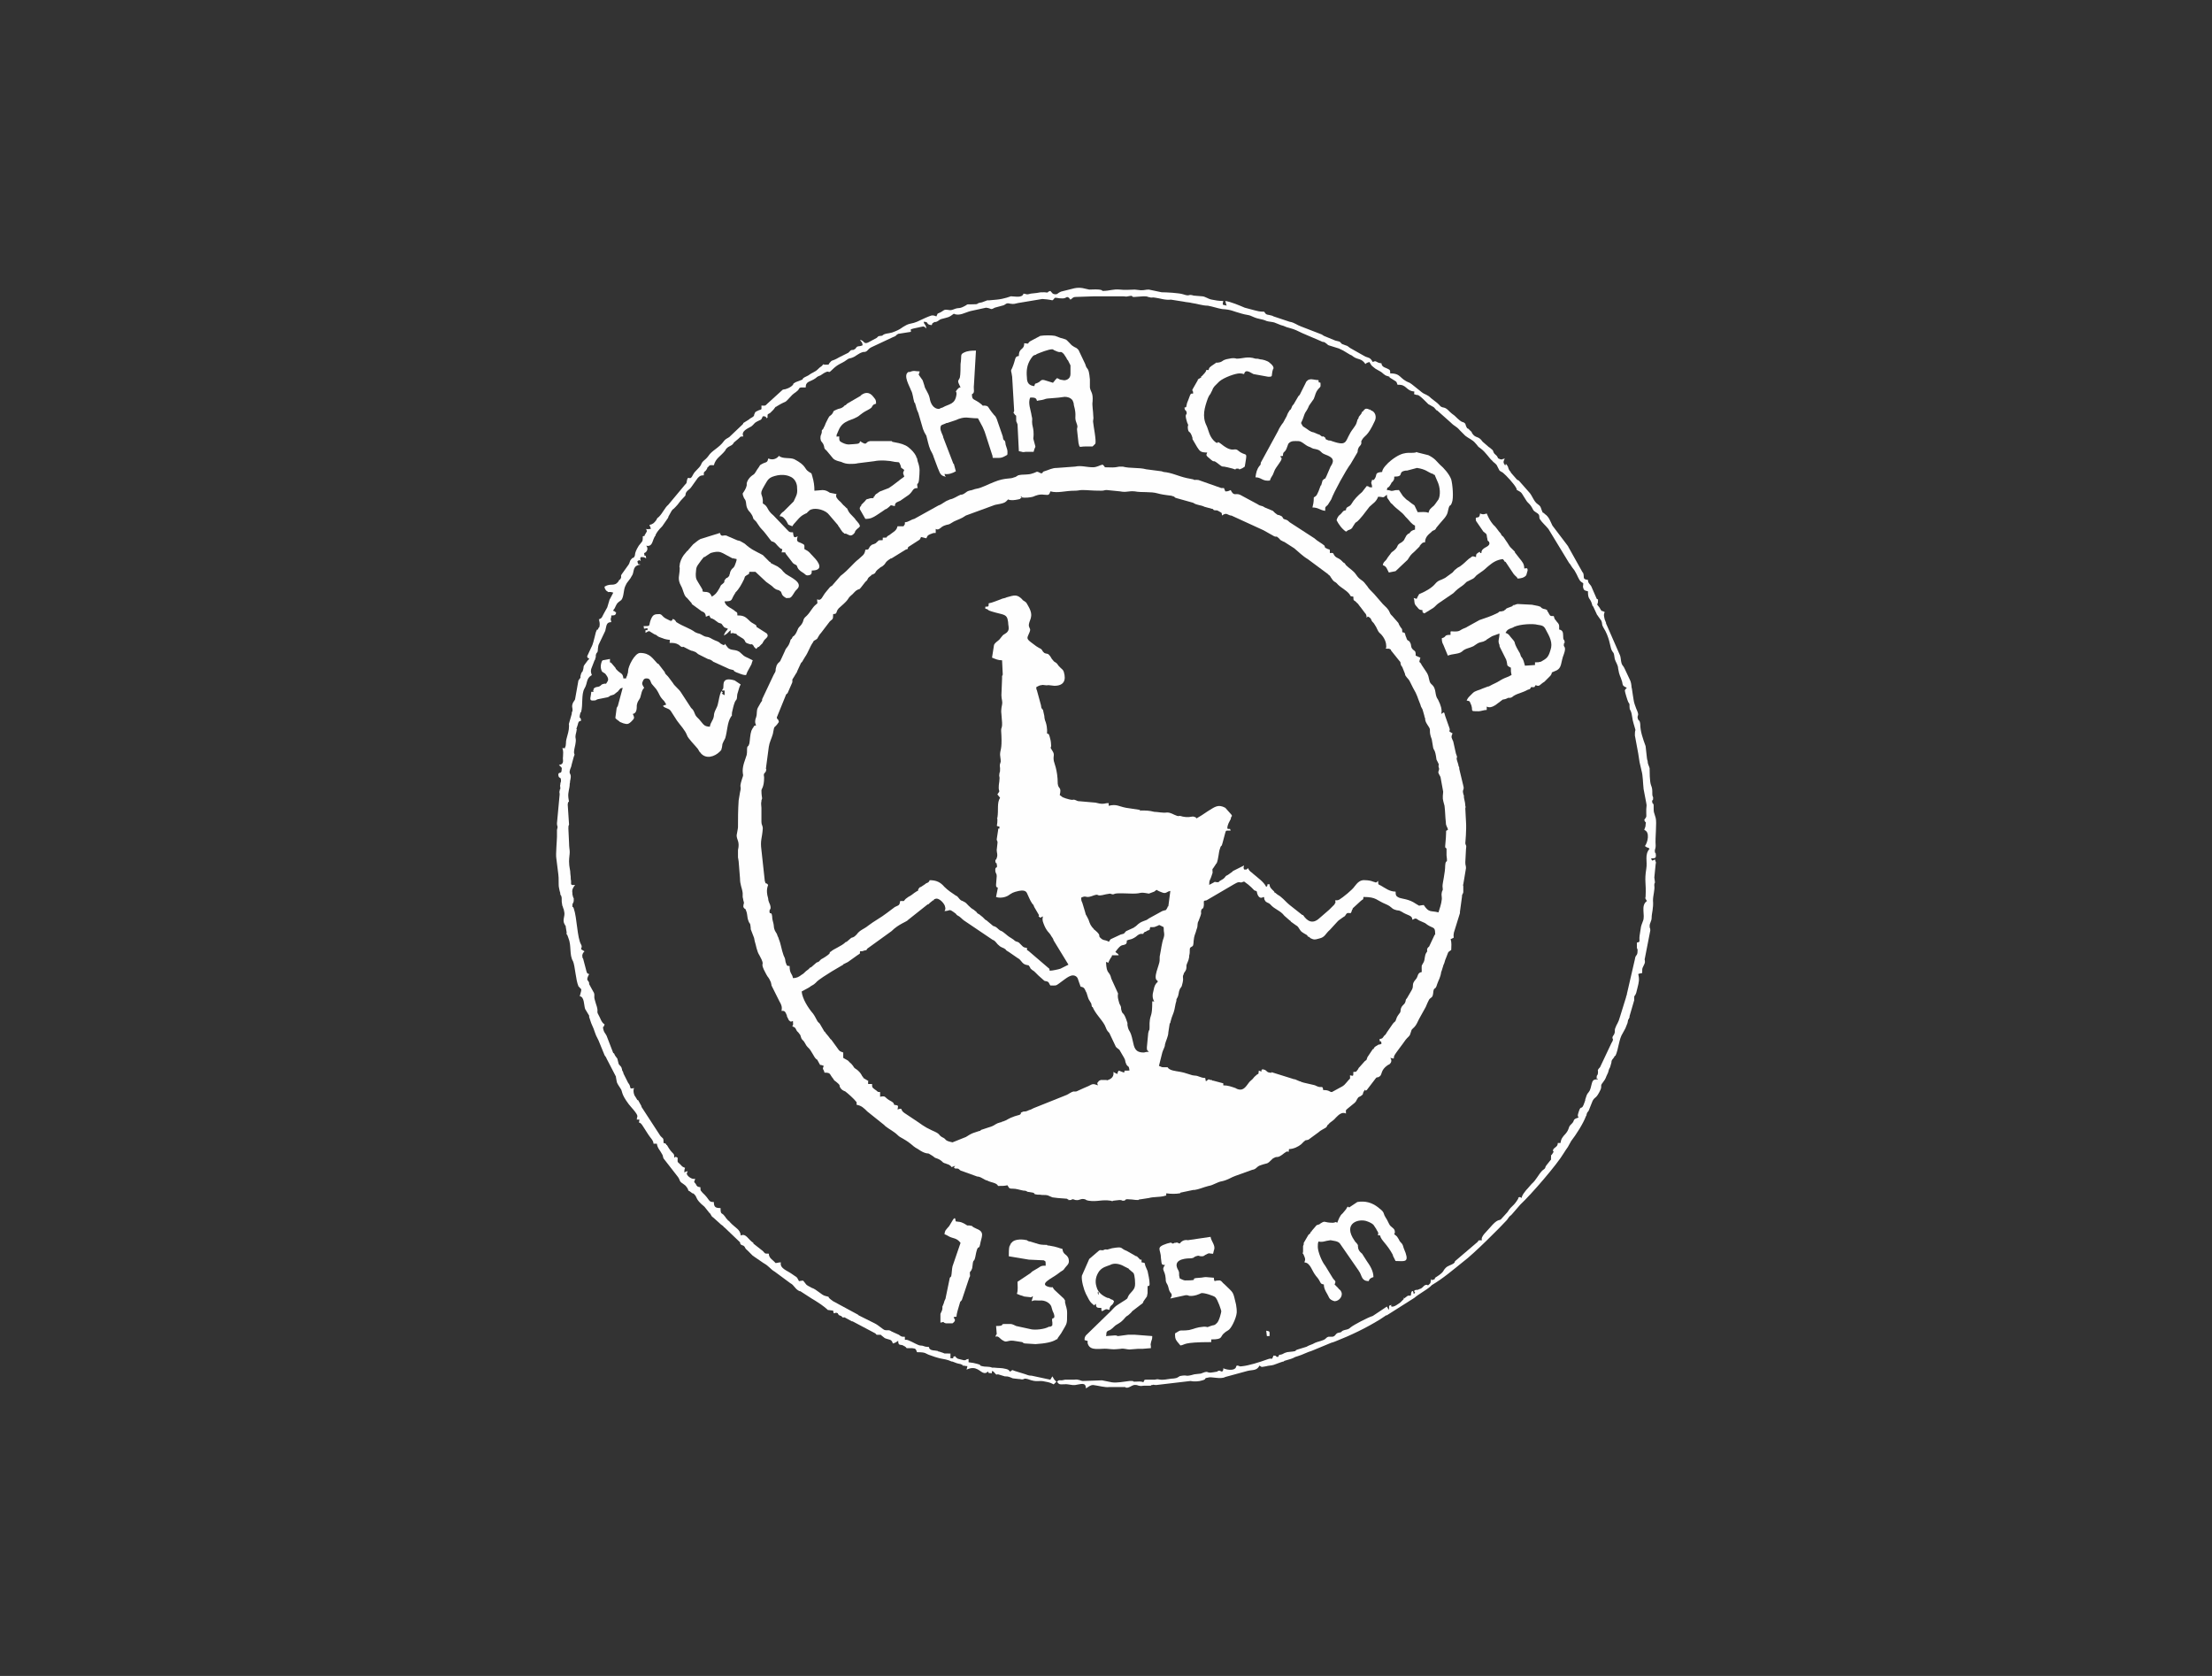<?xml version="1.0" encoding="UTF-8"?>
<!DOCTYPE svg PUBLIC "-//W3C//DTD SVG 1.1//EN" "http://www.w3.org/Graphics/SVG/1.1/DTD/svg11.dtd">
<!-- Creator: CorelDRAW Home & Student X8 -->
<svg xmlns="http://www.w3.org/2000/svg" xml:space="preserve" width="33mm" height="25mm" version="1.1" style="shape-rendering:geometricPrecision; text-rendering:geometricPrecision; image-rendering:optimizeQuality; fill-rule:evenodd; clip-rule:evenodd"
viewBox="0 0 3300 2500"
 xmlns:xlink="http://www.w3.org/1999/xlink">
 <rect x="0" y="0" width="3300" height="2500" fill="#333333" stroke="none"/>
 <defs>
  <style type="text/css">
   <![CDATA[
    .fil0 {fill:#FEFEFE}
   ]]>
  </style>
 </defs>
 <g id="Layer_x0020_1">
  <g id="_832998120">
   <path class="fil0" d="M1878 1597c-1,8 0,3 -4,7 -5,4 -3,4 -8,8 -4,3 -7,11 -13,13 -3,1 -7,0 -10,-2 -6,-2 -11,-4 -18,-4l0 -3 -15 -4c0,0 0,0 0,0 -1,0 -1,0 -1,0 0,0 -1,0 -1,-1 0,0 0,0 -1,0 0,0 -1,0 -1,0l-3 -1c0,0 0,0 0,0l-4 3 -1 -5c-4,0 -6,-1 -9,-2 -5,-2 -4,-1 -10,-2l-13 -4c-7,-2 -16,-2 -21,-5 -5,-3 0,-3 -7,-3 -7,0 -3,0 -9,-2l5 -20c1,-4 4,-8 4,-12 1,-5 5,-12 5,-18l2 -13c2,-3 1,0 1,-2l2 -7c1,-3 2,-5 3,-8 2,-6 2,-11 4,-17 0,-3 0,-2 1,-4 3,-5 2,-9 4,-13 1,-3 1,-1 3,-5 1,-3 2,-8 2,-10 0,-3 -1,-5 1,-8 0,0 0,0 0,-1 2,-3 4,-5 4,-9 0,-1 0,-2 0,-3 1,-4 3,-6 4,-12 0,-6 1,-1 1,-12 0,-4 4,-3 5,-6 1,-3 0,-9 3,-17 1,-2 2,-7 3,-9 1,-4 0,-7 2,-10l3 -8c2,-6 0,-3 1,-8 2,-5 3,0 4,-8 0,-7 -1,-6 4,-7l41 -24c2,-1 5,-3 7,-3 0,0 1,0 1,0 4,1 3,0 7,-1 9,6 14,12 15,13 4,2 2,0 4,2 0,1 2,13 10,8 2,1 0,2 2,5 2,4 5,3 8,6 7,8 15,9 21,17l8 7c2,1 1,1 2,2l7 5c4,2 4,4 7,8 2,3 7,5 10,7 0,1 0,1 1,1 0,0 0,0 0,1l3 1c0,0 0,0 0,1 6,3 7,3 14,1 9,-2 9,-7 16,-13l11 -12c0,0 1,-1 1,-1 0,0 0,0 1,-1l7 -5c5,-2 3,-7 9,-6 3,0 0,1 2,0 2,-2 1,-4 3,-6 0,-1 0,-1 0,-1l12 -11c3,-3 4,-1 4,-6 20,0 19,5 34,11 9,4 7,6 13,8 5,2 5,0 10,3 9,6 16,5 16,12 6,-3 5,-2 10,1l9 4c11,9 15,4 15,15 0,5 1,0 -1,3l-8 17c-1,1 -2,1 -3,4 0,7 1,1 -1,5 -3,4 -2,10 -4,14 -4,8 -3,2 -3,15 -7,1 -5,7 -9,11 -7,8 -2,9 -6,16l-7 12c-3,3 -1,3 -3,7 -1,2 -3,3 -5,6 -2,4 -1,4 -2,8 -2,3 -5,6 -6,10 -2,6 -1,2 -5,7l-9 13c-1,1 0,1 -2,3 -2,3 0,0 -2,2 -3,4 -2,4 -7,5 1,9 2,-2 3,7 -5,2 -2,1 -4,1l-5 3c-3,3 -1,0 -3,4 0,0 0,0 -1,0l-8 12c-2,5 0,3 -4,6l-8 9c0,0 -1,1 -1,1l-1 2c-3,3 -1,4 -7,4 0,7 0,6 -5,5 0,6 1,4 -2,7 -7,8 -6,8 -14,12l-11 6c-4,0 -3,-3 -13,-3 -1,-8 -2,-2 -10,-6 -5,-2 2,0 -6,-2l-13 -3c-3,-1 -4,-1 -5,-2 -1,0 -1,0 -1,0l-7 -3c0,0 0,0 -1,0l-32 -10c-6,-2 2,1 -5,0 -6,-1 -3,-4 -11,-5 0,1 -1,1 -1,1 0,4 0,2 -4,1zm-284 -158l-12 6c-3,1 -12,3 -16,3 -1,-5 0,-2 -3,-5l-28 -24c-5,-4 -2,1 -3,-5 -4,-1 -3,0 -6,-2l-6 -6c-2,-1 0,0 -2,-1 -5,-1 -3,-2 -10,-6 -7,-4 -10,-9 -16,-11 -3,-2 -5,-5 -8,-6 -5,-2 0,1 -5,-3l-6 -5c-1,-1 -1,-1 -3,-2 -2,-2 -2,-2 -4,-4l-5 -4c-1,-1 0,0 -2,-1l-2 -2c0,-1 -2,-2 -2,-2 -4,-4 -3,-1 -10,-8 -4,-4 -3,-4 -9,-7 -4,-1 -5,-4 -8,-7l-2 -1c-6,-4 -12,-8 -17,-13 -6,-7 -12,-10 -22,-10 -2,5 -4,3 -7,6l-6 4c-3,1 -1,0 -3,2 -4,5 3,1 -4,5 -5,3 -6,5 -12,8l-4 3c-4,4 0,3 -8,3 -1,7 -2,6 -8,9l-12 9c-9,7 -19,12 -28,19 -6,5 -12,6 -17,13 0,0 0,0 0,0 -3,3 -4,4 -8,5l-7 6c0,0 -1,0 -1,0 -7,7 -18,10 -23,15 0,0 -1,0 -1,0 0,1 0,1 0,1 0,1 -1,2 -1,2 -2,2 -8,6 -12,8 -1,1 -3,3 -4,4 -5,3 5,-3 -3,1l-8 7c0,0 0,0 -1,0l-3 3c-6,4 -6,6 -10,8 -4,3 -7,5 -13,5 -1,-7 -5,-6 -5,-18 -5,0 -4,-1 -6,-6 -1,-7 -1,-5 -3,-10 -3,-8 -4,-17 -7,-24 -1,-3 0,-1 -2,-5 -1,-4 -2,-4 -4,-8 -2,-5 -1,-5 -2,-10 -1,-4 -2,-7 -2,-11 -1,-9 -4,-1 -4,-8 0,-3 3,-2 1,-9 -1,-3 -3,-6 -3,-10 -4,-13 0,-19 0,-20 -4,-5 -3,1 -5,-6l-5 -46c-2,-15 1,-17 2,-32 0,-5 -2,-5 -2,-10l0 -21c0,-3 -1,-6 0,-10 0,-1 0,-1 0,-1l1 -3c0,-2 -1,-4 -1,-12 0,-2 4,-5 4,-19 0,-3 -1,-3 0,-6 1,-1 3,-3 3,-5 1,-4 -1,1 0,-5l4 -30c1,-7 4,-12 6,-19 3,-16 1,-6 9,-18 -1,-6 -3,-3 -3,-7l13 -32c1,-3 1,-2 3,-4l7 -16c1,-6 -2,-1 3,-9 2,-3 1,-2 3,-5 1,-1 1,-1 1,-2l6 -13c2,-2 2,-2 3,-4l3 -5c5,-7 7,-15 12,-22 1,-3 2,-2 6,-5 2,-3 3,-6 6,-9l13 -17c4,-4 5,-2 5,-11 8,0 2,-4 11,-11 15,-13 9,-11 16,-17 3,-2 5,-6 9,-8 5,-3 0,2 5,-3l7 -9c6,-5 1,-4 8,-9 0,0 2,-2 2,-2 0,0 1,0 1,0 6,-3 2,-2 7,-7l5 -4c0,0 0,0 0,0l2 -1c8,-6 2,-5 13,-12 0,0 0,0 1,0l21 -13c6,-2 2,-1 4,-4l17 -11c0,0 2,-3 2,-4l8 2c2,-5 3,-5 8,-7 3,-1 2,-1 6,-1l0 -6c5,3 7,-3 13,-5 5,-2 6,-1 9,-3l5 -3c6,-3 11,-4 18,-9l41 -15c4,-2 15,-2 19,-6l3 -3c4,2 10,1 15,0 5,-1 2,-1 4,-2 6,-3 -4,-2 1,-1 5,1 14,0 17,-1 5,-2 9,-4 17,-3 5,0 7,2 9,-5 12,3 21,-1 37,-1 5,0 6,-1 11,-1 8,0 13,1 28,1 5,0 4,-1 8,-1l20 2c10,2 12,-1 22,0 10,2 24,0 34,3 11,3 21,3 22,4 5,1 2,2 6,3l25 7c6,4 11,3 17,6l11 3c0,0 0,0 1,0l2 2c5,1 3,-1 8,2 3,2 4,1 4,6 7,-5 8,-1 13,0 0,0 1,0 1,0l48 22c0,0 0,0 0,0l16 9c6,2 1,-2 7,3 3,3 1,2 5,4 3,2 1,0 4,2l14 9c6,5 13,12 20,16l31 23c0,1 0,1 1,1l1 1c1,1 1,2 2,3 5,8 5,4 10,10 5,5 12,8 17,14 3,4 0,3 6,4 0,8 1,4 5,9 2,1 4,5 6,7l6 8c3,3 2,4 3,6 5,3 -6,-1 2,0 3,1 -3,-2 2,1 0,0 0,0 0,0 3,2 2,3 4,6 2,2 3,3 4,5 3,4 4,9 7,12 5,4 10,12 10,19 0,5 1,1 -1,4 5,2 3,-1 8,2 0,0 0,1 0,1l12 15c4,5 1,0 3,7 1,2 0,0 2,3l4 10c0,4 5,7 7,11 0,0 0,0 0,0l5 10c0,0 0,0 0,0 7,12 6,13 11,25 1,5 3,5 4,10l2 7c0,0 0,2 1,3 0,6 3,9 6,14 3,5 -1,5 4,18l2 12c1,5 3,2 5,18l3 6c1,3 0,2 0,4l1 4c-1,6 -3,3 2,12l4 22c-1,11 -1,10 2,21 1,8 1,16 2,25 0,6 3,7 3,11 -4,2 -2,-1 -3,12l-1 12c0,4 0,1 2,4l0 10c2,16 -1,3 -2,15 0,11 -4,26 -4,31 1,9 0,4 -1,9 -1,4 0,5 0,10 -1,9 -3,13 -5,20 -12,-3 -14,1 -22,-11 -1,0 -7,1 -7,1l-5 -3c-10,-7 -20,-7 -25,-9 -4,-2 -5,-3 -5,-9 -9,0 -15,-5 -22,-9 -4,-2 -4,-1 -4,-7 -4,4 -3,2 -8,1 -2,-1 -7,-2 -11,-2 -8,-1 -12,4 -16,9 -3,5 -18,17 -23,20 -3,1 -1,1 -6,1 0,4 1,2 0,4 -2,3 0,-1 -1,2l-4 4c0,0 0,0 0,0 -2,2 -2,2 -4,4l-15 13c-10,9 -18,4 -24,-5 -1,0 -1,0 -1,0l-19 -15c-5,-4 -8,-8 -13,-12 -2,-2 -5,-3 -7,-5 -1,-1 -1,-1 -3,-2 0,-1 0,-1 0,-1 -4,-4 -7,-6 -7,-11l-3 0c-1,4 1,1 -2,4 -3,-7 -13,-14 -20,-20l-1 -1c-3,-2 -5,-4 -6,-7 -4,3 -1,2 -6,2 -1,-3 -1,-2 0,-6l-16 8c-1,0 -1,1 -1,1l-7 5c-5,2 -3,3 -7,6l-5 3c-1,0 -1,2 -3,2 -9,0 1,-3 -13,4 0,-8 1,-6 3,-12l2 -6c0,-1 0,-1 0,-1 0,-4 -1,-4 1,-6l4 -6c0,0 0,-1 1,-1 0,0 0,0 0,0 3,-7 3,-17 5,-22l1 -3c2,-3 1,1 3,-6l4 -15c1,-3 1,-3 3,-3 1,0 4,0 5,0 -2,-5 0,-1 -5,-3 0,-6 3,-10 5,-14 1,-4 0,-2 2,-5 -1,-2 -1,-2 -2,-3l-8 -9c-11,-6 -16,-1 -26,5l-9 6c-14,8 -3,4 -13,2 -4,0 -6,2 -16,0 -3,-1 0,0 -4,-1 -3,0 1,1 -4,0 -6,-2 -9,-5 -15,-5 -6,1 -14,-1 -19,-1 -8,-2 -12,-2 -21,-2 -3,1 2,1 -1,-1l-20 -3c-11,-2 -14,-6 -26,-3l0 -4c-6,0 -4,1 -10,1 -5,0 -8,-2 -13,-2l-23 -2c-11,-5 -2,1 -18,-4 -8,-3 -3,-1 -9,-5 3,-13 -2,-8 -3,-17 0,-21 -6,-32 -6,-35 -1,-7 2,-8 -2,-14 -5,-8 -1,-2 -2,-10 0,-3 -1,-8 -2,-11 -2,-5 0,-3 -4,-5 0,0 0,-1 0,-1 0,1 1,-7 -2,-16 -1,-2 -2,-6 -2,-9l-2 -9c-3,-4 -2,-1 -3,-7l-6 -22c-1,-3 -1,-1 -1,-5 2,-1 5,-3 8,-3 2,-1 6,1 10,0l9 1c14,0 18,-8 14,-21 -1,-3 -3,-4 -5,-6 -3,-3 -3,-3 -5,-6 -3,-3 -4,-2 -6,-5 -3,-3 -3,-5 -5,-7 -3,-4 -4,-2 -8,-4l-2 -2c-3,-4 1,0 -3,-4 -2,-1 -4,-2 -7,-4l-8 -6c-8,-6 -5,-7 -2,-15 2,-5 0,-5 -1,-9 -1,-9 9,-13 -1,-30 -3,-5 -2,-5 -7,-8 -1,-1 -1,0 -2,-2 -8,-8 -12,-6 -23,-3 -4,2 -5,1 -9,3 -6,2 -12,5 -18,6 0,5 0,5 -5,5l0 3c9,2 -5,1 24,8 8,2 9,5 10,12 0,5 2,9 0,13 -3,5 -6,4 -9,8l-4 5c-3,3 -6,4 -8,8l-3 19c5,2 9,4 15,4l1 21c-1,4 0,1 -1,2 0,2 0,-1 0,4l-1 25c0,6 2,9 1,14 0,1 -2,7 -1,14l1 13c0,1 0,1 0,4 -1,8 -2,1 -1,15 1,22 -2,21 -2,29 0,2 1,6 1,10 -1,5 -2,3 -1,10 0,9 0,2 -1,8 -1,6 1,3 0,10 0,3 -1,5 -1,11 0,7 3,3 -2,10l4 5c-5,8 -2,18 -4,30 -1,2 -1,-2 0,2 0,0 0,2 0,2 0,9 -3,8 3,9l0 3c-4,1 -1,-3 -2,3l-2 13c0,0 0,0 0,0 0,3 2,2 1,7 0,2 -1,7 -1,9 0,5 2,6 0,12 -2,6 -2,-1 -2,5 1,6 1,-1 2,4 2,9 -3,1 -2,11 1,4 2,3 2,7l-1 13c0,7 4,0 2,8l-2 10c5,2 13,1 18,-2 6,-4 7,-5 16,-7 5,-1 10,-1 12,3 3,6 4,10 8,16 2,2 2,2 3,5l7 12c0,3 -2,1 1,3 1,2 2,0 5,-1 -1,4 -1,6 1,11 4,11 9,14 10,16 2,4 4,5 5,9l22 36zm122 -56c9,0 5,0 11,-2 3,-1 1,-2 5,0l4 2c0,10 2,9 0,16 -3,8 -4,19 -5,23 -1,5 -1,4 -1,11 0,6 -11,27 -3,30l0 2c-3,2 -5,6 -6,12 -2,7 -2,12 1,17 -5,-1 -2,0 -3,0 0,25 -3,17 -4,32 0,16 0,6 -2,15l-2 21c0,5 0,4 3,7 -6,0 -5,1 -8,1 -13,0 -14,-8 -16,-17 -4,-19 -6,-12 -8,-24l0 -3c-6,-19 -7,-11 -9,-19 -1,-3 0,-3 -1,-6l-2 -4c-2,-7 -3,-10 -2,-15l-10 -22c-3,-13 -7,-5 -8,-25 6,1 1,4 7,-6 2,-3 1,0 2,-4l10 0c-1,-3 -2,-2 -5,-5 10,-14 10,-8 16,-12 1,-2 1,-2 1,-3 0,0 0,0 0,-1 0,0 0,0 0,0 0,0 0,0 0,-1 4,-2 6,-1 11,-4 4,-2 5,-5 10,-6 7,0 1,1 6,-3 0,0 0,0 1,0 4,-3 5,-2 6,-3 0,0 1,-4 1,-4zm-62 55l1 -1c0,0 -1,0 -1,1zm-245 -79c10,0 5,-5 17,4 1,2 3,3 5,4 4,3 5,5 10,8l40 27c4,1 6,6 9,8 4,4 6,3 10,6 1,1 1,2 2,2 2,2 2,1 3,2l13 9c6,3 6,8 12,10 6,2 3,-1 6,3 2,2 -1,1 4,5 3,2 2,1 5,4 2,2 2,2 4,4l9 8c2,1 3,0 6,2 1,1 2,4 3,5 7,0 8,1 13,-3l4 -3c6,-4 15,-13 22,-7 2,2 2,3 3,6 5,13 1,7 7,10 3,2 3,5 5,8 4,13 2,7 7,16l1 5c1,0 1,0 1,0 4,10 13,18 18,27 3,6 2,7 7,12l9 19c1,3 4,4 6,6l7 12c2,4 1,2 2,6 0,1 1,2 1,3 3,6 4,1 5,10 -1,0 -1,-1 -1,0l-4 0c-4,1 -1,-3 -3,3l-8 -3c-2,3 -1,1 -2,5 -3,-1 -4,-2 -6,-3 1,6 -2,10 -8,12 -2,1 -1,0 -3,0l-8 0c-1,1 -3,1 -3,2 -3,3 -2,3 -1,6 -8,-3 -8,-2 -14,1l-7 3c0,0 0,0 0,0l-11 5c-5,1 -2,-1 -7,1 -6,3 -4,3 -12,6l-45 18c-2,1 -2,1 -4,2l-3 1c-4,2 -5,2 -8,2 -8,3 -1,2 -6,5 -3,1 -10,2 -20,8l-5 2c0,0 -1,0 -1,0l-1 1c-1,0 -1,0 -1,0 -8,2 -8,4 -13,6l-15 5c-1,0 -2,1 -3,2 -1,0 -1,0 -1,0l-9 3c-3,1 -8,4 -11,6l-20 8c-14,-3 -7,-4 -16,-8 -6,-4 -1,-4 -15,-10 -13,-6 -15,-9 -26,-16l-15 -10c-7,-5 -1,-8 -10,-5 1,-6 2,-6 -5,-7 -1,-3 -1,-3 -4,-5 -12,-6 -7,-9 -17,-7l0 -7c-5,0 -3,-1 -8,-4 -4,-3 -4,-3 -4,-8 -9,0 -5,0 -6,-3 0,-1 2,-1 -2,-3l-5 -3c0,0 0,-1 -1,-2l-1 -1c0,0 0,-1 -1,-2 -2,-4 -7,-8 -9,-9 -3,-2 -2,-3 -5,-6 -2,-3 -3,-2 -3,-3l-1 -1c-2,-2 -1,-1 -2,-2l-7 -4 0 -8c-5,-2 -5,-1 -9,-7l-8 -11c-2,-3 0,0 -2,-2l-3 -4c0,0 0,0 0,0l-5 -6c0,0 0,-1 0,-1 0,0 -1,0 -1,0l-7 -12c-1,-1 -2,-2 -3,-3 -2,-3 -4,-8 -7,-12 -7,-8 -16,-22 -17,-33l11 -6c0,0 0,0 0,0 5,-4 6,-3 10,-7 4,-5 18,-13 24,-17l17 -10c0,0 0,-1 1,-1l2 -1c2,-1 0,0 2,-1 2,-1 0,0 2,-1l14 -10c4,-3 4,-1 4,-6 3,0 4,0 6,-1 6,-1 3,-1 5,-3l36 -26c11,-11 23,-14 25,-17l29 -23c1,0 1,0 1,0 1,-1 1,-1 2,-2l5 -4c0,0 0,0 1,0 2,-3 -2,-1 2,-2 6,-3 15,8 15,12 1,2 0,5 -1,6zm245 46c0,0 -1,-1 -1,-1l-3 -1c-3,-1 -2,0 -6,-2 -9,-7 2,-3 -11,-14 0,0 -1,0 -1,-1 0,0 0,0 0,0 -5,-5 -6,-8 -8,-14l-2 -4c-4,-8 -1,0 -3,-7l-3 -10c-2,-8 -3,-5 -3,-12 8,-4 6,1 15,-2 16,-6 3,2 22,-3l6 -1c6,2 4,1 8,0 5,-1 20,0 26,0 15,0 8,-3 24,0l8 -3c6,-4 0,-3 11,1 7,3 7,-1 13,-2l-3 23c-1,0 -1,0 -1,1l-1 2c-2,4 -2,2 -7,4 0,0 0,0 0,0l-20 11c-4,3 -3,2 -8,4 -8,3 -9,6 -12,8 -2,1 -1,1 -3,2l-11 5c-5,5 -1,3 -8,5l-15 7c-2,2 -1,2 -3,4zm-24 -708c-9,0 -17,-3 -26,-1l-27 2c-8,0 -12,3 -19,5 -4,1 -1,3 -5,3 -8,-4 -5,-2 -12,0 -8,3 -14,1 -22,3 -2,1 -4,3 -6,3 -6,3 -13,0 -30,7 -8,3 -19,9 -26,10 -5,1 -3,1 -7,2 -2,1 -2,0 -4,1 -5,1 -6,5 -12,6 0,0 0,0 -1,0 -5,2 -10,6 -16,7 0,0 0,0 -2,1 -6,2 -9,6 -15,8l-36 20c-5,1 -9,5 -14,5 0,5 0,2 -2,6l-9 0c-1,3 -1,4 -4,7l-8 6c-8,4 0,4 -10,4 0,6 0,3 -5,4 0,0 -1,0 -1,0l-2 2c-2,1 -1,2 -4,3 -4,2 -3,0 -7,4 -3,4 -1,5 -7,5 -1,8 -5,9 -10,14 -8,6 -15,16 -27,25l-13 15c-1,0 -3,2 -3,2l-5 6c-7,8 -7,15 -14,12 0,6 2,5 -2,8 -5,4 -8,11 -13,16 0,0 0,0 -1,1 -6,5 -3,6 -7,12 -2,3 -2,2 -5,6 -2,4 -3,8 -6,11 -3,3 -1,-1 -4,5 -1,0 -2,2 -2,3 -3,10 -6,9 -8,15l-6 13c-1,1 0,1 -1,2 -3,4 0,0 -3,3 -2,3 -2,2 -3,6 -2,6 1,4 -4,12l-17 36c0,3 0,2 -2,5l-4 7c-3,5 -1,9 -3,15 -1,4 0,-1 -1,3 -1,5 0,6 1,9 -3,1 -3,0 -4,3 -1,1 -1,1 -2,3l-1 2c-2,6 -2,13 -3,19 -2,6 -2,3 -3,5 -1,3 0,7 -1,12 -2,7 -6,15 -6,24 0,7 2,4 -1,12 -5,16 0,8 -3,20l-2 12c-1,15 -1,27 -1,40 0,2 -2,11 -2,12 0,7 5,9 2,22 0,1 0,3 0,3l0 8c0,0 1,5 1,6l2 25c0,10 3,14 4,22 0,2 0,4 0,6 1,5 0,-1 1,5 2,6 0,3 0,10 4,6 2,-1 5,8 1,4 1,8 2,11 3,9 3,2 4,12 0,2 0,1 0,2l5 13c0,1 1,4 1,5 2,6 3,15 7,21 11,20 -2,6 10,28 3,6 3,3 7,12 0,1 1,3 1,5l12 24c3,5 4,8 3,14 5,-1 6,2 8,7 0,0 0,1 0,1l3 6c4,3 2,2 6,1 0,6 1,4 -1,8 7,2 4,5 9,9l3 4c2,6 1,5 5,9 3,4 3,6 6,9 6,5 9,15 13,18 2,2 0,-2 3,4 5,8 -1,2 8,6 -3,6 0,4 1,10 10,0 7,2 13,9 2,4 3,3 6,6 6,5 2,4 5,8 1,2 4,4 7,5 4,3 13,11 16,15 1,2 1,-2 1,5 7,1 11,5 16,10l25 20c1,1 1,1 2,2 5,4 13,8 18,13 3,3 4,3 9,6 12,7 13,10 18,13 4,2 6,4 10,6 2,1 2,1 5,2 4,1 3,0 5,1l5 3c3,2 1,1 4,3 6,2 8,3 12,7 2,1 0,0 2,1 1,0 5,2 6,2 9,5 0,5 10,2 -3,4 -2,2 0,4 6,0 4,0 8,3l25 9c1,0 1,0 1,0 6,1 9,5 14,6 5,3 14,3 16,8 7,0 9,0 14,-1 2,3 2,5 6,5 0,0 1,0 1,0 7,0 11,2 17,3 6,0 4,2 8,2l6 1c5,2 -1,2 7,3l3 0c5,1 8,0 12,1l7 3c2,0 6,1 8,1l13 1c2,0 0,0 2,1 4,1 -3,1 3,1 7,0 -1,-2 5,-1 3,0 1,1 4,1 6,1 7,-3 14,-1 3,2 2,1 5,2 13,2 19,-2 33,0 4,1 1,1 4,0l9 -1c7,0 0,1 6,1 5,0 0,-3 9,-2 5,0 7,1 13,1l2 -1c0,0 1,0 1,0l13 -2c7,-2 15,-1 23,-3 5,-2 2,2 3,-4 7,1 14,1 20,0 1,0 1,-1 1,-1l19 -4c2,0 2,0 2,0 7,-1 13,-4 21,-6 7,-1 13,-6 20,-7 9,-2 14,-6 20,-8l25 -9c7,-1 6,-5 13,-7 11,-4 8,0 18,-10l2 -1c5,-3 4,2 15,-7l3 -2c4,-2 3,4 4,-4 6,0 13,-3 18,-7l4 -4c5,-4 1,-1 7,-3l15 -11c3,-3 8,-5 11,-7 4,-4 0,-2 4,-5 3,-4 6,-4 11,-10 4,-4 9,-9 15,-6 0,-6 -1,-4 2,-7l11 -9c3,-3 2,-3 4,-6 2,-3 1,-2 5,-4 5,-4 2,-1 4,-6 5,-8 0,0 5,-3l13 -17c3,-4 2,0 7,-4 3,-3 1,-9 11,-16 3,-2 2,0 5,-4 1,-2 1,-5 -1,-7l5 1c1,-1 0,-2 1,-4 1,-3 13,-18 17,-24 3,-4 6,-5 7,-9 3,-8 0,-4 6,-10 3,-3 5,-8 7,-12l10 -18c1,-3 4,-9 5,-11 3,-4 5,-2 6,-9 1,-12 3,-3 6,-14 2,-6 5,-10 6,-18 1,-3 1,-2 2,-6 0,0 1,-3 1,-3 0,-2 1,-1 3,-9l2 -5c3,-7 1,-6 7,-10 0,-5 1,-11 -1,-16 8,-4 3,0 5,-10l9 -29c0,-1 0,-1 0,-2l3 -22c0,-5 1,-3 2,-7 0,-1 0,-3 0,-4 0,-2 0,-4 0,-5 0,-2 -1,-1 0,-3l4 -24c0,-5 -1,-3 -1,-9l1 -19c1,-8 0,-4 -1,-9 0,-1 2,-20 1,-33l-1 -19c0,-2 1,-1 0,-4 0,-3 -1,-8 -2,-12 0,-7 -1,-3 -1,-6 -2,-7 2,-5 0,-12l-6 -25c0,-2 0,-3 -1,-4 0,-3 -3,-9 -3,-12 0,-1 2,0 -1,-7l-4 -18c-2,-5 -4,-6 -1,-12 -9,-5 -2,-2 -5,-9l-6 -17c-2,-7 -1,-6 -6,-3 2,-6 -1,-14 -4,-20l-1 -2c-3,-4 -3,-8 -4,-13 -2,-9 -6,-8 -8,-13 -2,-6 -1,-9 -6,-16l-6 -9c-3,-7 -5,-1 -2,-11 -3,-1 -4,-2 -7,-3 0,-6 0,-6 -4,-9 -4,-4 -2,-6 -4,-10 -3,-6 -4,-1 -6,-8 -3,-6 0,-7 -6,-8 0,-7 -1,-4 -4,-10 0,0 -1,-1 -1,-2 -1,-1 0,-1 -1,-2l-7 -8c-3,-4 -4,-3 -6,-8 -2,-5 -6,-8 -10,-12l-13 -15c-13,-13 -6,-7 -13,-15 -5,-7 -8,-5 -14,-14 -4,-6 -10,-9 -15,-14l-2 -3c-1,0 -1,-1 -2,-1 -6,-7 -9,-6 -12,-9 -4,-4 -1,-6 -8,-5 0,-8 0,-4 -5,-7 -1,-1 -1,0 -2,-1 0,0 -1,-2 -1,-3 -3,-3 -11,-7 -15,-11l-37 -24c-5,-5 -5,-3 -9,-5 -2,-2 0,-1 -3,-4 -2,-1 -4,-2 -6,-2l-4 -3c0,0 -2,-2 -2,-2 0,0 -1,-1 -1,-1l-12 -5c-6,-4 -5,-1 -11,-5l-26 -14c-7,-3 -9,3 -14,-7 -3,1 -3,2 -8,2 -1,-2 -1,-3 -2,-5l-2 0c0,0 -1,0 -2,0l-34 -12c-6,-1 -5,1 -8,-1l-10 -2c-13,-3 -22,-8 -34,-9 0,0 -3,-1 -3,-1l-23 -3c-11,-3 -24,-1 -35,-4 0,0 -1,0 -1,0l-4 0c-10,2 -10,1 -22,1 0,0 0,-1 0,-1l-3 -3c-5,1 -8,4 -15,4z"/>
   <path class="fil0" d="M2109 1930c-1,-8 -4,-3 -4,1 0,3 -2,1 -5,2l-4 3c-5,4 1,-4 -2,2l-5 5c-3,2 -9,7 -13,6 -3,-2 4,-3 -2,-2 -3,1 -1,3 -2,7l-3 -5 -21 14c-7,2 -28,13 -33,17 -3,3 -5,3 -9,4 -7,2 -2,3 -9,4 -5,1 -4,5 -9,6l-6 0c-4,1 -3,3 -8,5 -5,2 -7,2 -12,4 -5,3 -8,3 -13,6l-13 4c0,0 0,0 0,0 -6,2 0,2 -7,3l-9 1c0,0 -2,1 -3,1l-4 2c-5,2 -4,-1 -6,4l-2 0c-4,-2 2,-1 -5,-2 -4,9 0,2 -10,6 -11,4 -27,9 -37,10 -5,1 -3,-1 -8,-1l-1 2c-1,2 0,1 -1,2 -4,4 -14,2 -18,0 0,1 0,2 0,2 -1,3 -1,2 -2,3 -4,-1 -2,-2 -6,-1 -1,1 -1,1 -1,1l-6 1c-11,2 -6,-3 -16,1 -3,1 -2,1 -3,1l-9 1c-14,4 -10,1 -18,2 -6,1 -2,0 -6,2 -4,3 -9,2 -14,3 -17,3 -13,-1 -21,1l-13 0c-4,0 -2,1 -4,3 0,0 0,1 0,1 0,0 0,0 0,0 -4,-2 -8,-1 -13,-1 -5,0 0,-1 -4,-1l-4 0c-9,1 -18,3 -26,2l-15 -3c0,0 0,0 0,0l-29 1c-2,0 -6,-3 -12,-2l-14 0c0,0 -4,1 -5,1 -4,0 -4,-1 -7,2 2,3 3,4 6,4 11,0 3,-1 17,1l4 0c8,-1 16,-5 16,5 4,-2 6,-5 11,-5 8,1 18,4 24,3l22 0c6,0 -2,1 5,1 5,-1 8,-5 13,-4 1,0 1,0 1,0 3,1 -1,0 3,1 4,1 5,0 8,0l8 0c5,0 0,-1 4,-1 3,-1 1,0 6,0l51 -6c5,1 12,1 18,-1 7,-2 1,-3 8,-4 5,-2 19,3 26,-1l33 -9c8,-2 14,0 18,-8 4,3 3,2 10,1 3,-1 8,-1 11,-2l11 -4c4,-1 2,-1 4,-1 1,-1 1,-1 1,-1l10 -3c6,-2 3,-2 10,-4 7,-2 14,-6 21,-8l29 -12c3,-1 4,-1 6,-2 23,-9 46,-20 67,-33l9 -6c0,0 0,0 1,0l41 -26c7,-6 17,-11 24,-17 1,-1 1,-1 2,-2 17,-10 32,-23 47,-35 15,-11 55,-51 65,-62 3,-4 3,-5 7,-8l13 -15c17,-16 55,-60 65,-77 2,-3 3,-5 6,-9 2,-4 3,-5 5,-9 7,-9 18,-26 22,-37 1,-2 1,-1 1,-3 2,-4 -1,0 3,-5l6 -15c4,-7 5,-2 12,-17 2,-6 -1,-5 3,-10 6,-8 3,-5 8,-15 1,-3 1,-5 3,-8l2 -7c0,-5 3,-5 5,-10 0,0 0,0 1,0 5,-11 5,-25 11,-34 4,-7 4,-7 7,-15l1 -5c0,0 1,-1 1,-1 0,0 0,-1 0,-1l1 -1c0,-1 0,-1 0,-1 0,0 0,-1 0,-1l7 -24c0,-10 0,-3 3,-11 1,-3 1,-5 2,-8 2,-8 3,-12 1,-20 6,-3 6,2 6,-7 0,-3 4,-8 4,-11 0,-5 -1,-2 0,-6l8 -41c0,-6 -1,-1 -1,-7 0,-4 3,-7 3,-12 0,-7 3,-14 2,-26 0,-7 3,-16 2,-22 0,-1 0,-1 0,-1 0,-5 2,1 0,-11l2 -20c1,-4 0,-2 -1,-7 -5,2 -3,3 -6,-1 3,-2 9,2 7,-8 0,0 0,-1 -1,-1 -1,-6 1,-4 1,-11 -1,-11 2,-34 0,-41 -3,-11 -3,-6 -3,-18 0,-5 -1,-1 -2,-5 -1,-6 0,-1 1,-4 1,-6 -1,-3 -1,-9 0,-6 0,-8 -2,-13 -2,-5 -2,-21 -2,-23l0 -2c-1,-4 -3,-6 -3,-11 -1,-3 0,1 -1,-4l-2 -18c-4,-11 -8,-22 -8,-33 -1,-8 -3,-3 -4,-10 0,-4 3,-2 -2,-13 -4,-11 -3,-8 -5,-20 -1,-5 -1,-9 -2,-12 0,-3 -1,-8 -2,-10l-8 -17c-2,-5 -4,-5 -5,-9 -1,-4 -1,-8 -2,-11l-21 -48c0,0 0,0 0,-1l-2 -5c-1,-5 -2,-7 0,-11l-2 -1c-2,-1 -1,0 -3,-1l-3 -5c-6,-8 -2,-1 -2,-10 0,-5 0,0 -2,-3l-7 -16c-2,-6 -6,-6 -6,-12 -9,-1 -5,-4 -7,-10 -2,-3 -1,-1 -2,-3l-19 -34c-2,-3 0,-1 -3,-5l-22 -29c-3,-6 -5,-13 -11,-17 -5,-5 -2,1 -5,-6 -2,-6 -2,-6 -6,-9 -6,-4 -8,-13 -13,-18l-15 -17c-1,-1 -2,0 -5,-4l-7 -8c0,-1 -1,-2 -2,-3 -2,-3 -2,-6 -3,-7 -5,-8 -1,4 -5,-3 -2,-3 0,-6 1,-8 -5,1 -4,2 -7,1 -5,-2 -2,-1 -5,-5 -3,-3 -4,-3 -5,-6 -2,-3 2,0 -4,-5 -2,-2 -2,-1 -5,-4l-7 -6c-7,-10 -10,-4 -16,-13 -1,-3 0,-1 -2,-3l-3 -3c0,0 0,0 0,0 0,0 -1,-1 -2,-1 -2,-3 -2,-4 -3,-7 -5,-5 -2,2 -16,-12l-4 -3c0,0 0,0 0,0 -4,-3 -7,-8 -12,-9 -6,-1 -5,-3 -10,-7l-9 -7c-6,-6 -9,-5 -14,-9l-15 -12c-3,-2 0,0 -3,-2 -16,-6 -12,-14 -29,-14 0,-5 0,-5 -4,-7 -1,-1 -9,-2 -9,-8 -9,-1 -7,-5 -13,-2 -4,-7 -6,-6 -11,-8l-23 -13c-3,-2 -3,-3 -7,-4 -7,-3 -3,0 -8,-5 -2,-1 0,0 -3,-1 0,0 -4,-1 -4,-1l-17 -7c0,0 -3,-2 -3,-2l-31 -12c-6,-2 -10,-6 -17,-7l-24 -8c-2,-1 0,0 -2,-1l-4 -1c0,0 0,0 0,0 -6,-1 -5,-1 -8,-5 -7,0 -10,-1 -14,-2l-15 -4c-7,-3 -21,-9 -29,-10 1,4 1,4 2,7 -5,-2 -7,1 -5,-7 -7,0 -12,-1 -17,-2 -6,-1 -10,-5 -15,-5l-12 -1c-10,-3 -4,2 -16,-2 -6,-2 -25,-3 -32,-3l-19 -4c-6,0 -5,1 -12,1l-9 -1c-6,0 -15,1 -22,0 -11,-1 -15,2 -26,2 -5,0 2,1 -1,-1 -5,-2 -13,-1 -19,-1 -6,-1 -12,-4 -22,-2l-20 5c-5,2 -5,4 -8,4 -5,0 -5,-2 -8,-5 -7,2 0,3 -9,2 -8,0 -4,0 -11,1l-9 1c-8,2 -4,1 -11,0 -2,7 -13,4 -19,4 0,0 -10,4 -21,5l-11 1c-3,0 -1,0 -3,0l-8 3c-12,2 -1,3 -16,3 -2,0 -5,0 -5,0 -3,1 -1,0 -2,1 -12,7 -10,3 -18,6 -7,3 -8,1 -13,1 -3,0 -4,2 -8,4 -6,3 -3,0 -6,6 -7,-3 -8,-1 -16,2l-13 6c-7,3 -10,2 -16,5 -8,4 -7,6 -21,11 -7,2 -10,1 -14,4 -3,2 3,0 -3,1 -4,1 -2,-1 -6,3l-13 7c-7,3 -5,-3 -12,-4 3,5 3,2 4,8 -4,2 -5,1 -8,2 -3,2 -1,3 -6,5l-2 0c-3,1 -2,1 -4,3 0,0 -1,0 -1,1l-14 7c-12,7 -10,3 -14,8 -3,3 1,3 -7,3 -5,0 0,-3 -5,2 -3,2 -4,3 -6,5 -4,4 -9,5 -14,9l-6 3c-6,4 1,2 -5,4 -4,2 -7,2 -11,5 -2,3 1,-1 -1,2 -3,4 -11,7 -14,7 -3,1 1,-1 -2,1l-22 20c-4,4 -3,3 -9,3 0,7 1,5 -4,7 -7,3 -5,3 -7,7 0,1 0,1 0,1 -2,3 -5,3 -8,6l-8 5c0,1 -1,2 -1,2l-20 19c-3,2 -6,3 -8,6 -7,10 -18,14 -23,22 -5,7 -9,7 -11,13 -3,6 -9,9 -12,15 -5,11 -7,0 -9,8 -1,5 0,4 -3,7l-25 30c-5,4 -8,12 -14,18 -4,3 -2,2 -4,5 -3,4 -5,6 -10,7 1,4 1,1 2,6 -6,0 -2,1 -7,0 2,5 1,3 -2,9 -2,2 4,0 -3,2 0,5 0,7 -2,9l-4 5c-8,13 -4,13 -7,17 -1,2 -2,0 -4,3 -3,3 -2,5 -4,8l-10 14c-3,4 0,3 -2,7 0,0 -1,2 -2,2 -1,1 -1,1 -1,2 -7,9 -11,2 -21,8 0,3 0,1 1,4 0,0 2,3 3,3 3,2 0,1 4,1 2,0 1,0 5,1 -9,18 -3,3 -9,22l-5 9c-3,5 -2,7 -8,9 0,0 1,0 1,1 0,0 0,0 0,1 1,3 1,7 0,10 -1,0 -1,0 -1,1 -3,6 -1,-2 -4,6l-2 8c-1,3 -2,10 -5,15l-6 13c1,3 0,2 3,3 -1,3 0,1 -1,2 0,0 -1,1 -1,1 -10,13 -4,6 -8,17 -1,0 -2,3 -2,3 -3,9 2,2 -4,10l-5 28c0,1 -2,3 -3,5 -3,7 0,7 -1,13 -1,1 -1,3 -1,4l-4 14c-1,4 0,-2 0,4 0,7 -2,12 -4,20 -1,3 0,9 -2,12 -1,1 4,1 -4,1 2,5 1,8 1,13 -1,4 3,11 -6,12 2,3 5,3 4,7 0,8 -5,2 -5,8 1,7 4,1 4,9 0,2 -1,2 -1,5 -1,5 0,0 0,6 0,4 -1,-1 -1,4 -1,2 0,1 0,5l-4 43c0,6 2,3 0,10 0,5 0,6 0,10 0,5 -2,27 -1,32l3 24c1,6 0,16 1,20l1 5c1,4 1,2 1,5 1,3 1,0 2,5 0,7 0,6 1,12 1,1 1,4 2,5l1 5c1,6 -3,11 0,17 1,2 0,-1 1,2 0,0 1,1 1,1l0 1c5,28 -3,-3 4,17 5,12 1,25 7,35 3,7 4,28 8,37 0,1 1,1 1,1 3,5 5,0 1,14 7,1 6,13 8,19l6 10c0,0 0,1 0,1 0,0 0,1 0,1l3 9c7,15 4,13 11,26l9 22c1,2 2,2 3,5l14 27c0,0 0,0 0,1 2,10 0,6 7,17 3,4 0,7 12,23 3,4 13,14 13,18 0,0 -1,4 -1,5l4 0c-1,10 -2,0 4,8l9 14c3,5 8,9 8,14l5 0c1,7 5,10 8,16 1,1 1,4 2,6l21 27c4,5 2,7 7,10 5,4 4,2 8,8 2,5 0,2 3,4l4 3c1,0 1,0 1,0 8,6 1,7 17,20l8 10c1,0 1,1 1,1 1,2 2,4 4,5l10 9c1,1 1,1 1,1l4 3c1,1 0,1 2,2l23 22c1,2 -1,1 2,4 1,0 2,1 3,1 4,3 1,3 6,7l6 6c2,2 0,0 2,2l16 11c9,5 10,9 17,13l23 17c6,3 7,9 14,12 0,0 1,0 1,0l17 11c2,1 3,2 5,3 13,8 18,13 19,14l8 1c1,8 2,1 7,4 0,1 1,2 2,3 1,0 2,1 3,1 1,1 2,2 2,2 3,1 -1,0 3,0l11 6c0,0 1,0 1,0l34 18c2,2 0,1 2,2l5 0c0,0 1,0 1,0 0,0 0,0 1,1l5 4c7,3 10,1 12,8 4,-1 5,-2 8,-4 0,9 4,4 9,8 0,0 1,0 1,0 0,0 0,1 0,1 1,0 1,0 1,0 1,1 0,1 2,2l8 0c3,1 5,-1 7,6 15,0 11,2 21,5 6,2 5,2 9,3 6,2 11,2 17,4l5 2c1,0 1,0 1,0 12,5 9,2 15,5 0,0 0,0 0,1 0,0 1,0 1,0l1 0c6,2 6,-2 4,6 15,-7 20,4 26,5 6,1 5,-5 7,0 7,0 4,2 5,-3 3,1 2,1 4,3 4,4 1,2 5,2l10 3c6,0 7,1 12,3l9 1c0,0 1,0 1,0 9,2 4,-2 12,0 16,6 15,1 27,4 6,1 8,2 12,4l4 -4 -3 -3c-1,-2 -2,-3 -3,-5l-3 5 -28 -6c0,0 -1,0 -1,0 -4,0 -7,-2 -11,-3l-13 -4c-6,-2 -2,-2 -7,1 -2,-2 -2,-3 -6,-4 -8,-2 -10,-1 -18,-2l-3 0c-4,-2 -11,-1 -14,-2 -9,-2 4,-1 -14,-5l-7 -1 0 -5c-6,1 -2,2 -7,2l-8 -2c-1,0 -2,-1 -2,-1 -2,-1 -2,-2 -3,-3 -4,1 -2,0 -3,3l-4 0 0 -7c-12,0 -8,0 -11,-1l-6 -2c-1,0 -1,0 -1,0 -3,-2 2,0 -2,-1 -4,-1 -8,0 -11,-3 -2,-2 1,-3 -4,-3 -4,0 -5,-2 -10,-2 -3,0 -11,-5 -16,-7 -8,-4 -7,2 -7,-6 -5,0 -5,0 -9,-3l-11 -5c-4,-3 -6,-1 -10,-2 -3,-1 -9,-7 -15,-10l-24 -12c0,0 -1,-1 -1,-1l-37 -20c-13,-9 -1,-5 -12,-8 -5,-1 -13,-10 -20,-12 -3,-2 -7,-3 -9,-6 -5,-6 -2,-5 -10,-4 -4,-8 -3,-5 -11,-11 -7,-5 -18,-8 -16,-17 -4,0 -5,1 -8,1 -4,-5 -10,-7 -10,-14 -7,0 -5,0 -9,-4l-14 -11c0,0 0,0 0,-1 -8,-5 -11,-15 -19,-11 0,-9 -9,-12 -16,-20 -2,-3 -2,-1 -4,-4 -4,-4 -1,-2 -4,-5 -4,-6 -6,-1 -6,-12 -7,0 -10,-1 -10,-9 -9,0 -5,-3 -17,-14 -3,-4 -3,-2 -3,-8 -5,-1 -5,-1 -7,-5 -4,-5 -2,-1 -1,-8 -3,2 -10,-2 -12,-6 -1,-2 0,-2 1,-5 -4,1 -2,0 -5,2 0,-4 0,-4 1,-7 -5,-2 -4,-2 -7,-5 -5,-5 -4,-2 -4,-10 -4,-2 -2,-2 -5,0 0,-9 -2,-3 -11,-19 -1,0 -1,0 -1,-1 -2,-2 0,-1 -4,-2 0,-9 -1,-6 -5,-11l-28 -43c0,0 0,-1 0,-1l-5 -9c0,0 0,0 -1,0l-3 -5c-2,-2 -4,-9 -2,-13 -9,2 -3,-1 -9,-8l-7 -14c0,0 0,0 0,-1l-2 -4c0,0 0,0 0,-1l-1 -3c-1,-2 -3,-3 -4,-5l-2 -8c-2,-3 -3,-3 -5,-8 0,0 0,0 -1,0l-10 -26c-2,-4 -4,-5 -5,-10 -1,-6 0,0 2,-7 -5,-3 -6,-9 -9,-14 -4,-7 1,-3 -4,-17l-2 -7c-1,-4 1,-7 -2,-11l-6 -11c0,-3 0,-2 -1,-4 -1,-2 -4,-2 1,-11 -3,-1 -3,-1 -4,-4l-5 -19c-2,-4 -1,1 -1,-3 -1,-3 1,-6 3,-8l-5 -3c0,-3 2,-3 0,-7 -6,-10 -6,-40 -11,-54 -2,-5 -2,1 -2,-5 0,-3 2,-3 2,-7 0,-7 0,-1 -1,-5l-1 -4c0,0 0,0 0,0 0,-1 0,-2 0,-2 -1,-5 1,-8 4,-12 -5,0 -3,1 -6,-1l0 -5c-1,-4 0,-4 -1,-10 0,-7 -2,-10 -2,-19 0,-6 1,-10 1,-14 0,-4 -1,-7 -1,-14l-1 -21c0,-5 0,-3 1,-6l-2 -30c1,-9 3,2 1,-10 -1,-9 2,-13 2,-21 1,-3 0,-3 1,-6 2,-10 -2,-7 -1,-13 1,-5 2,-4 3,-10l3 -11c3,-7 -1,-1 1,-12 5,-21 -1,-11 3,-26 0,-1 0,-1 0,-1 0,0 0,-1 1,-1 0,0 -1,-1 -1,-2l2 -6c1,-4 1,-5 5,-6 -1,-8 -3,-1 -2,-8l1 -4c1,-1 1,-1 1,-1 3,-11 0,-26 5,-35 5,-8 2,-15 11,-20 -1,-3 -2,-5 -1,-9l5 -13c2,-3 1,-1 1,-3 3,-6 0,2 1,-5 1,-5 3,-2 3,-9 1,-6 0,-2 1,-6l10 -21c2,-7 1,-13 9,-13 -2,-8 0,-3 0,-10 4,0 6,0 7,-3 0,-4 1,0 -2,-3 -2,-2 -1,2 -2,-2 4,-4 3,-8 8,-12l4 -3c4,-5 3,-15 6,-21 1,-2 1,-2 2,-4l6 -8c0,-1 1,-1 1,-2 5,-6 1,-14 10,-17 10,-4 -4,3 3,-1 -4,-1 -3,0 -4,-5 4,-2 2,-2 5,0 -1,-4 -1,-4 0,-6 5,0 5,0 8,2 -1,-10 -2,2 -3,-8 4,-1 7,-7 3,-11 9,2 9,-6 12,-12 0,0 1,-2 1,-2 1,0 1,-2 1,-2 2,-4 4,-7 10,-13l9 -13c0,0 0,-1 0,-1l5 -9c2,-2 0,-1 3,-3l3 -3c5,-5 5,-7 12,-14 5,-5 1,-2 4,-8 2,-3 5,-4 7,-7l10 -14c3,-3 4,-4 9,-4 0,-6 0,-4 3,-7l2 -3c0,0 0,0 0,-1 1,-1 0,0 2,-2 2,-3 4,-2 8,-2 3,-11 10,-13 17,-22l1 -2c5,-6 9,-4 12,-10l6 -5c4,-3 2,-4 8,-4 -4,-8 7,-12 12,-15 4,-3 4,-5 8,-7 7,-4 6,-1 9,-8 4,0 4,0 6,3 2,-2 1,-2 1,-3 0,-4 1,-3 4,-5l5 -5c0,0 0,0 0,0l3 -4c2,-1 1,0 2,-1 18,-11 8,-1 23,-17 3,-3 8,-5 10,-9 2,-2 -1,-1 3,-2 1,0 6,0 7,0 0,-10 7,-8 15,-14 3,-3 5,-3 7,-4 17,-12 9,0 17,-8 10,-10 14,-9 22,-15 4,-3 4,-2 7,-3 7,-2 10,-7 18,-9l2 0c5,-1 4,-4 10,-7l32 -15c6,-2 4,-3 8,-5l19 -3c0,-5 -2,-3 4,-5l14 -3c2,0 3,1 5,3 -1,-7 -3,-5 -4,-10 9,0 2,4 12,5 2,-4 -1,-1 3,-4 6,-3 -2,1 4,-1 3,-1 4,-3 7,-4 11,-3 11,-2 19,-8 8,4 17,-2 25,-4l23 -5c9,1 6,4 13,0l11 -3c6,-1 5,-5 12,-3 6,1 7,0 12,-1l36 -6c3,0 11,1 15,2 5,-3 0,-5 11,-3 5,0 6,1 11,-2 5,2 1,0 5,4 3,-2 4,-4 7,-4l29 -1c0,0 0,0 1,0l40 0c7,0 4,1 9,0 10,-2 3,1 9,1l14 -1c3,0 5,0 7,1 7,2 5,0 10,1 8,1 15,4 24,3l19 3c4,1 9,1 12,2 8,1 16,4 24,4 6,1 15,4 21,5 15,1 15,3 30,7l4 1c5,1 7,1 11,3 11,5 13,3 22,7 4,1 7,1 11,2l10 4c5,1 7,3 12,4 11,3 11,4 20,8l28 12c3,2 4,0 7,3 2,1 2,2 4,3l16 5c2,1 -1,0 2,1l2 1c1,1 1,0 2,1l10 6c4,2 1,0 5,3 7,5 12,2 18,11 2,-2 3,-2 6,-3 4,7 3,5 9,10 4,2 3,2 7,4 4,2 6,6 11,7l3 1c0,0 0,1 0,1l8 5c3,2 2,1 4,6 14,-1 12,9 25,10 0,6 -2,3 3,5 2,1 1,-3 14,10 1,1 3,3 4,4 2,1 0,0 2,1 8,5 4,1 10,8 1,0 2,1 3,2l18 16c7,7 8,5 14,12 1,1 1,1 1,1l7 7c5,4 11,6 15,11 5,5 2,4 8,8 8,6 13,15 17,18 3,4 6,4 8,9 4,7 1,5 8,9 5,4 17,17 20,23 2,3 -2,1 3,4 6,3 5,4 11,13 4,7 6,5 11,15 2,4 6,4 9,8 1,4 0,3 1,6 3,5 9,10 13,15l31 51c0,0 1,1 1,1 3,5 4,6 7,10 5,8 6,14 10,17 0,0 3,2 3,2 0,5 -1,4 0,7 1,4 3,4 7,5 0,13 3,9 6,19 1,4 0,1 2,4l6 13c1,0 1,0 1,1l5 7c2,5 0,5 3,10 9,14 10,28 12,33 4,8 3,1 5,14 1,4 5,9 5,14 2,12 3,10 6,20 0,0 0,0 0,0 1,6 1,6 7,9 -1,1 -3,3 -3,4 0,2 4,15 5,17 2,4 2,1 2,7 1,8 -1,0 2,7 2,5 2,12 4,18 5,18 2,3 2,18l5 27c1,5 1,8 2,13 1,5 2,8 3,13 2,7 2,18 3,27l4 21c0,3 1,-1 0,9 0,1 0,3 0,6 0,7 1,4 -3,10 2,6 3,1 2,7 0,4 -1,4 -2,8 9,3 5,19 1,24 3,2 1,1 3,2l3 1c0,1 0,1 1,1 -8,9 -3,19 -5,30 -3,19 0,20 -1,41 0,3 -1,1 0,4l2 3c-10,7 -2,21 -6,30 -4,11 -2,4 -5,22 -1,8 2,9 -4,10 0,3 0,4 0,7 0,1 0,2 1,3l0 2c0,9 -3,5 -4,13l-12 52c0,0 0,0 0,1l-1 2c0,0 0,1 0,1l-9 29c-3,11 -5,11 -7,17 -1,2 -1,4 -1,7 -1,4 -2,4 -3,6 -2,5 3,2 -2,10l-17 36c-2,2 -4,4 -3,6 0,8 -2,4 -2,9 0,5 0,0 2,3 -9,0 -8,2 -11,13 -2,7 -4,6 -6,11l-2 6c0,0 0,1 0,1l-1 3c-5,15 -5,2 -9,15 -1,4 -2,5 0,8 -10,3 -5,4 -10,9 -2,2 0,0 -2,2 -4,4 -1,7 -10,16 -3,4 -4,5 -5,11l-4 0c0,6 -5,6 -7,10 -1,5 3,0 -1,6 -3,5 -2,-1 -2,5 -1,5 2,1 -2,6 -1,1 -3,4 -4,5 -5,6 0,4 -7,9 -6,6 -9,14 -16,20l-7 8c0,0 -1,1 -1,1 -3,4 -6,7 -7,12 -2,-1 -2,-2 -4,-1 -3,2 0,1 -1,1l0 1c-8,13 -9,9 -16,20l-10 11c-3,2 -5,-1 -16,12 -4,5 -15,14 -12,19 -8,0 -5,1 -6,2l-34 29c-3,4 2,0 -3,4 -3,2 -8,3 -11,6 -5,5 -2,5 -10,11l-6 4c-1,1 1,2 -3,3 -5,1 -1,0 -3,-1 -1,3 0,5 -2,7 -5,5 -1,0 -7,2 -2,1 -3,3 -6,5 -3,1 0,0 -5,2 -2,0 -3,0 -5,1 0,0 0,0 0,0l0 2c0,0 3,1 -1,3z"/>
   <path class="fil0" d="M2246 944c2,-3 2,-4 6,-6 2,-1 4,-1 7,-3 9,-4 28,-5 35,-3 6,1 9,1 12,7 6,11 11,20 7,31 -3,10 -5,12 -14,17 -4,1 -4,1 -9,1l0 4 -15 1 -2 -7c-2,-5 -2,-4 -4,-7 -1,-3 -1,-4 -3,-7 -10,-17 -3,-11 -10,-19 -4,-4 -4,-7 -10,-9zm-76 -2c-7,0 -6,-2 -6,5 -11,0 -5,3 -13,5 0,8 2,8 4,14l5 12c7,-3 16,-2 21,-6 5,-5 11,-5 17,-8l6 -4c3,-2 6,-2 9,-3l4 -2c1,-1 1,-1 1,-1l8 -5c2,-1 9,-3 11,-4 0,8 -3,11 0,17 0,2 0,2 1,4l9 18c3,9 -1,8 7,12 0,6 0,6 1,11 -5,2 0,0 -4,2 -5,2 -8,3 -13,6 -6,4 -8,4 -17,9 0,0 -1,0 -1,0l-8 3c-6,3 -11,3 -15,7l-1 1c-1,1 -1,1 -2,2 -4,4 -4,4 -6,8 6,1 4,1 7,7 3,9 -3,9 11,9 3,0 8,-2 12,-2l0 -5c8,4 16,-5 22,-9 3,-3 2,0 10,-4l3 0c4,-1 3,-2 7,-4 3,-2 12,-4 19,-8l3 -1c4,-3 -2,-3 7,-3l2 -3c6,3 6,-1 13,-5l9 -9c5,-7 -2,-3 7,-7 11,-4 8,-13 13,-25 4,-11 0,-11 0,-13 0,-7 2,-1 1,-7 -1,-3 -2,0 -2,-8 0,-5 -1,-8 -6,-9 0,0 0,0 0,0 0,-5 1,-7 -3,-11 -4,-6 -3,-2 -5,-9 -6,0 -5,0 -8,-5 0,0 0,0 0,-1 -1,0 -1,0 -1,0 0,0 -1,-3 -1,-3 -3,-2 -5,-1 -8,-3 0,0 -1,-1 -1,-1l-1 -1c-1,0 -3,-1 -3,-1l-10 -2c-1,0 -1,0 -1,0l-20 -1c-1,0 -4,1 -5,2 -10,4 7,-5 -2,1l-8 3c-3,1 -2,2 -4,3 0,0 -1,0 -1,1l-4 1c-3,0 -3,0 -5,2 -12,6 -17,7 -28,11l-18 10c-2,1 -1,1 -4,2 -8,3 -6,5 -15,5z"/>
   <path class="fil0" d="M1062 890c-2,-3 0,-1 -1,-2 -2,-3 -2,-4 -7,-5 0,0 -1,0 -2,0 -3,-1 -3,1 -4,-2 0,-1 1,0 -2,-5 -7,-12 -8,-11 -8,-20 1,-11 0,-9 8,-20l4 -5c1,0 1,0 1,0l9 -6c10,-3 14,-2 18,0l15 8c6,2 -5,-2 2,0 2,1 1,0 4,1 0,3 -2,7 -3,10 -2,4 -3,3 -5,6 -3,5 -1,4 -3,8 0,0 0,0 0,1l-3 3c0,0 -1,0 -1,0 -7,7 0,4 -6,9 -4,3 -2,2 -5,7 -4,7 -6,9 -11,12zm-48 -42c0,11 -4,15 2,26 3,5 4,13 7,16 1,2 0,0 2,2l7 8c0,0 0,1 0,1l15 11c4,1 6,4 6,8l5 -2c4,7 0,2 7,6l7 5c6,2 3,0 7,5 2,3 3,2 7,4 -2,3 -5,5 -6,10 6,-3 6,-5 10,-8l0 5c4,-1 2,-1 6,0 6,1 0,0 5,3l8 5c5,5 0,5 10,8 0,0 0,0 0,0 4,1 1,-2 5,2l1 2c1,1 2,2 3,3l3 -3c1,0 1,0 1,0 0,0 1,-1 1,-1l5 -5c0,0 0,0 0,-1l1 -1c1,-2 1,-2 2,-3 3,-3 6,-5 3,-9l-14 -9c-3,-1 0,-2 -3,-4 -5,-3 -6,-3 -11,-8 0,0 0,0 0,0 -5,-5 -9,-6 -16,-6 0,-5 0,-4 -3,-6 -5,-5 -15,-7 -16,-15 13,0 9,-2 15,-11 0,0 0,-1 1,-1 0,0 0,-1 0,-1 6,-6 9,-12 13,-20 2,-5 0,-3 4,-6 6,-4 2,1 4,-5l9 0 16 15c3,2 4,3 7,5 3,2 4,4 6,5 4,3 5,1 8,4 3,2 0,-1 2,3 1,3 2,4 5,6 4,2 0,1 5,1l1 0c5,0 7,-9 12,-13 10,-10 -10,-18 -17,-23 -8,-7 -2,-4 -12,-11l-10 -5c-1,-2 0,-1 -2,-2l-10 -10c-13,-7 -17,-8 -27,-17l-7 -4c-1,0 -3,-1 -4,-1l-14 -6c-6,-4 -10,3 -12,-5l-29 9c-4,2 -7,5 -11,8l-7 8c-1,2 -1,1 -2,2l-5 6c-3,4 -6,11 -6,15 -1,4 0,1 0,5z"/>
   <path class="fil0" d="M1012 1074l0 0c0,0 0,0 0,0zm-78 -62l-4 0c-1,-9 -4,-6 -11,-14 -2,-3 1,1 -1,-2l-6 -7c-3,-3 -2,3 -2,-6l-11 2c-1,1 -1,1 -2,4 -1,4 -1,7 0,10 1,4 2,3 6,6 3,4 6,8 3,12 -3,5 -1,2 -5,3 -5,1 -3,2 -7,4 -2,1 -5,0 -8,3 -2,3 1,0 -1,3 -1,2 4,2 -3,2 0,7 -4,13 2,13 7,0 4,-1 8,-2l15 -3c4,-2 2,-2 6,-3 3,-1 0,0 3,-1l5 -4c0,0 0,0 0,0 1,0 1,-1 1,-1 0,0 0,0 1,-1 0,0 0,0 0,0 3,-3 1,-3 6,-4l-7 26c0,1 -1,2 -2,4l-2 15c1,2 5,4 7,6l5 2c5,1 7,3 14,-5 3,-3 2,-5 0,-9 6,-1 6,-8 6,-13 1,-6 3,-7 5,-11 2,-6 2,-11 6,-15 -1,-2 -3,-4 -3,-7 1,-3 2,-7 6,-7l1 0c6,0 5,6 8,9l6 7c6,9 4,10 12,18l3 5 -3 1c0,0 0,0 0,0l-2 1c3,4 9,3 12,8l9 14c5,7 12,14 15,22 1,4 12,15 16,20l3 5c1,0 1,1 1,1 8,10 21,6 29,-2 3,-4 1,1 3,-6 1,-5 0,-4 2,-8 1,-3 0,0 1,-2 1,-2 1,-2 2,-4 3,-10 3,-23 8,-31 4,-6 1,-1 2,-6 0,0 0,0 0,-1 1,-4 2,-10 4,-15 0,-1 3,-5 3,-5 1,-3 0,-6 2,-11 1,-3 2,-8 4,-11l-9 -6c-20,-6 -16,7 -17,11 0,2 0,0 -2,4l4 0 0 7c-10,-5 2,-1 -5,-6 -3,7 -3,11 -5,19 -1,6 -6,11 -6,18 -1,7 -5,9 -6,16 -8,0 -10,-4 -11,-5l-5 -6c0,0 -1,-1 -1,-1l-2 -2c-5,-5 -3,-9 -9,-14l-15 -23c-3,-5 -10,-10 -12,-14l-6 -8c-2,-3 -5,-5 -6,-7 0,-1 0,-1 0,-1l-10 -13c0,0 -1,0 -1,0 -7,-7 -11,-16 -26,-16 -8,0 -18,20 -18,27 0,2 0,2 -1,5 -1,5 -1,1 -2,6z"/>
   <path class="fil0" d="M1146 684c-1,7 -4,5 -9,8 -4,2 -3,2 -5,5 -4,5 -5,9 -8,11 -5,3 -9,8 -10,13 0,0 0,1 0,1l0 2c-1,5 -4,9 -6,12 0,3 1,4 2,7l2 3c2,5 0,9 5,16 2,2 2,2 4,5 2,3 2,4 3,7 2,2 3,3 4,4 3,4 5,8 8,11 5,5 9,11 13,16 4,5 1,1 6,4 2,1 3,3 5,5l3 3c4,4 5,-1 3,7 8,0 4,-1 7,3l10 13c5,4 5,1 7,7 2,4 6,6 9,8 3,2 3,4 8,3 4,-1 4,-3 4,-7 19,0 10,-13 3,-20 -6,-6 -6,-8 -14,-12 0,-7 1,-6 -5,-9 -6,-2 -7,-3 -5,-10 -6,3 -6,1 -7,-6 -4,0 -5,0 -7,-2l-22 -23c-11,-9 -7,-13 -16,-18 1,-16 -7,-11 2,-26 6,-10 6,-13 20,-16 5,-1 13,-1 19,2 5,2 9,7 10,14 1,12 0,12 -5,23l-15 15c-2,1 -5,4 -6,7 5,0 7,3 10,7 5,8 0,4 9,8 0,0 2,-3 2,-3l8 -9c4,-4 6,-5 10,-7 3,-1 1,-1 5,-4 1,-1 0,-1 1,-1l2 -1c8,-3 22,1 27,8l12 14c2,2 0,0 2,3 2,2 5,9 8,10 0,1 1,1 1,1l2 0c5,2 7,5 12,0 2,-3 1,-1 2,-4 4,-5 4,-3 7,-7 -1,-4 -2,-4 -5,-8l-1 -1c-3,-5 -8,-8 -11,-13l-2 -4c0,0 0,-1 -1,-1l-3 -3c-3,-2 -5,-6 -8,-8 -3,-3 -6,-6 -4,-10l-10 -2c-3,-2 -6,-4 -11,-4l-12 1c0,-8 -1,-14 -3,-21 -2,-6 0,-4 -5,-7 -8,-5 -3,-9 -22,-19 -7,-3 -17,0 -23,-5 -2,3 -7,6 -12,5 -2,0 1,0 -4,-1z"/>
   <path class="fil0" d="M1532 563c-1,-10 0,-19 6,-28 4,-6 5,-5 8,-6 0,0 0,-1 1,-1 5,-2 17,-7 23,-7 3,1 1,1 4,2 10,5 7,-1 13,5l4 6c0,1 0,0 1,2 0,0 0,1 1,1l4 8c0,0 0,0 0,1l0 12c0,8 -8,10 -11,9 -7,-1 -4,-1 -9,-3 -2,2 -1,1 -3,3 -1,2 -2,2 -3,4l-13 -4c-5,-1 -5,1 -8,3 -7,4 -5,0 -7,6 -8,-1 -11,-5 -11,-13zm-4 -51c0,11 -8,6 -8,19 -7,1 -4,4 -10,18 -3,5 -1,4 0,13l3 51c-1,4 -2,1 0,4 3,5 3,0 3,7 0,7 0,3 2,9l2 40c6,1 5,2 10,1 4,0 8,0 12,0 3,-12 4,-2 0,-18 -1,-3 0,-2 0,-8 0,-8 -1,-9 -2,-15 -1,-7 1,-6 -1,-13 -1,-8 -6,-19 -2,-27 6,0 9,0 10,5 3,-1 7,-1 10,-2l3 -1c3,-1 16,-1 28,-3 0,0 0,0 1,0 3,0 8,1 11,5 2,4 2,6 2,7 5,18 0,17 4,27 3,8 0,5 1,12l2 18c2,8 1,5 10,5l11 0 4 -4c2,-4 -3,-28 -3,-31 -1,-5 1,-5 0,-11 0,-6 -2,-16 -1,-21 1,-14 -3,-14 -4,-21 0,-5 0,-7 0,-12 -2,-21 -4,-12 -7,-23l-10 -21c0,0 -1,-1 -2,-2 -2,-2 -6,-2 -11,-8 -7,-7 -4,-5 -14,-8l-8 -3c-5,-1 -16,-1 -22,0l-15 8c-6,4 1,4 -9,3z"/>
   <path class="fil0" d="M2131 765c-4,-2 -10,-1 -16,-1 -8,-16 -1,-6 -14,-17 -2,-1 -3,-2 -4,-3l-4 -4c-2,-3 -4,-6 -6,-9 -9,0 -6,1 -9,1 -4,1 -3,-1 -9,-1 1,-7 1,0 6,-9 2,-3 -1,1 1,-2l2 -2c2,-3 2,-3 2,-7 16,0 4,-7 17,-9 0,0 1,0 2,0 0,0 0,0 0,0l15 -4c13,2 16,6 21,8 2,1 2,0 4,2 3,1 1,0 2,2l3 7c5,10 5,22 2,28l-5 7c-3,4 -2,2 -6,6 -3,3 -2,2 -4,7zm-69 -61c-12,1 -7,4 -11,10 -4,6 -3,-3 -5,5 -1,2 1,3 1,8 -7,0 -2,-1 -8,-2l-7 9c-6,5 -12,11 -16,18 -3,5 -8,3 -8,9 -5,1 -4,2 -8,6 -3,2 -5,5 -6,9 3,6 8,13 14,17 4,-2 0,0 3,-2 3,-1 6,-2 7,-5 8,-13 1,0 15,-17l10 -13c5,-5 10,-7 13,-15 9,0 6,3 13,-3 1,8 0,3 3,8l2 3c2,3 1,1 3,3 8,9 13,10 20,19 0,0 2,2 2,2 4,4 7,9 12,11l0 6c-4,1 -6,2 -8,5 0,0 -1,1 -1,1 -1,0 -1,0 -1,0l-3 3c-1,2 1,-1 -1,2 -3,5 -1,4 -6,8 -10,5 -2,6 -15,15l-6 8c-3,6 -6,5 -7,11 6,2 6,6 9,11l10 -2 18 -17c4,-6 4,-7 10,-12l8 -8c0,-1 0,-1 0,-1 1,0 1,-1 1,-1 3,-3 3,-4 7,-4 0,-7 4,-11 9,-15l2 -2c4,-2 4,-1 6,-5 2,-2 3,-4 5,-6 4,-5 11,-11 12,-18 3,-14 3,-5 6,-13 3,-7 1,-28 -1,-35 -3,-8 -11,-17 -17,-22 -5,-5 -7,-9 -17,-14l-16 -4c-3,-1 -1,-1 -3,0 -9,2 -17,-4 -37,12 -5,4 -13,12 -13,17z"/>
   <path class="fil0" d="M1873 712c8,0 10,5 18,5 5,0 3,0 5,-4 1,-2 2,-3 3,-5 1,-3 1,-2 2,-5 2,-6 11,-15 11,-19 0,-3 -6,-3 2,-4 0,-7 2,-4 5,-10l3 -8c4,-5 9,-4 15,-4 5,0 10,6 15,8 6,2 4,3 11,4 9,2 6,5 14,8 11,4 15,8 8,18l-6 14c-3,7 -2,2 -5,6 0,0 -1,0 -1,1l-2 7c-1,0 -1,1 -1,1l-3 8c-3,6 -2,6 -7,9 0,8 -1,10 -2,15 9,0 11,4 19,5 0,-7 0,-5 4,-9l5 -8c4,-11 22,-44 29,-53l10 -17c1,-2 0,-2 1,-5 2,-6 4,-4 5,-9 0,-4 -1,-1 1,-5 4,-7 8,-4 19,-28 3,-6 1,-14 -6,-16 0,-1 -1,-1 -1,-1l-1 0c-3,-1 0,0 -2,-1 -4,-1 -5,0 -8,4 0,0 0,0 -1,0 0,0 0,1 0,1 0,0 -1,1 -1,2l-4 5c0,0 0,1 0,1l-1 2c-2,3 -1,0 -1,2 -2,6 -1,5 -6,12 -14,18 -6,28 -32,19 -2,-1 -4,-1 -5,-1 -8,-3 -2,-2 -6,-5 -5,-3 0,0 -4,-1l-4 -3c-1,0 -1,0 -1,0l-7 -3c-6,-1 -8,-4 -13,-7 -5,-3 -3,-2 -6,-7 4,-8 4,-11 6,-15 2,-3 4,-6 6,-11l7 -10c3,-7 2,-9 7,-15 4,-4 3,-3 3,-9 -4,-2 -2,2 -3,-4 -5,0 -10,-2 -13,-1 -2,0 -4,2 -5,3l-10 20c-1,1 -1,1 -2,2l-7 12c-3,3 -2,3 -4,7 -1,2 0,0 -2,2 -1,2 -2,3 -3,5 0,1 0,1 -1,2 0,1 0,1 0,1l-6 11c0,0 0,0 -1,1l-2 3c-4,6 -3,6 -6,11l-24 44c-1,5 1,1 -2,5 -4,5 -5,10 -6,17z"/>
   <path class="fil0" d="M1433 578c-3,0 -1,0 -3,1 0,0 -2,2 -2,2 -4,6 -1,0 -1,7 -2,16 -11,14 -21,20 -3,1 -1,0 -3,1l-2 1c-9,0 -13,-9 -14,-16 -2,-9 -7,-13 -8,-19 -4,-12 -1,-5 -7,-14 -3,-5 -1,0 0,-7 -7,0 -8,-2 -15,1 -2,0 0,-1 -2,0 -8,5 2,21 4,27 3,5 3,12 5,18 0,1 1,1 1,1 2,6 2,9 5,15l7 24c1,3 3,7 5,10 2,7 3,14 6,21 2,4 4,7 5,11l6 16c3,6 3,12 12,13 0,-1 -1,-1 -1,-1l-1 -3c6,1 12,-1 17,-4l-3 -11c-1,0 -1,-1 -1,-1l-15 -39c0,0 0,-1 0,-1 -1,-3 -4,-8 -4,-12 0,-6 3,-5 7,-7l2 -1c1,0 1,0 1,0l12 -4c16,-7 18,-3 34,-3l7 13c2,5 1,2 3,7l11 34c1,4 0,-3 1,5 10,0 12,1 19,-3 3,-2 3,0 3,-6 0,-5 -3,-9 -3,-13 -1,-7 -3,-1 -4,-10l-9 -26c-2,-4 -1,-3 -4,-6 -11,-13 -7,-13 -14,-14 -4,0 -2,1 -5,-2 -11,-9 -14,-5 -14,-15 5,-2 2,-7 3,-14l3 -51c-6,0 -12,0 -18,3 -6,3 -3,4 -5,17 0,3 0,16 -1,20 -2,6 -5,3 1,15z"/>
   <path class="fil0" d="M1268 692c4,0 8,0 12,-1l24 -3c9,-2 23,-1 31,1 6,1 6,-1 8,4 3,7 -2,2 6,8 -2,5 -2,4 -1,7 0,1 0,-1 1,3 -6,4 -15,12 -23,17l-13 5c-2,1 -4,3 -6,4l-1 1c0,0 -1,1 -1,1 0,0 0,0 0,1 -2,2 -1,-1 -2,3 -2,0 -5,0 -7,1 -5,1 -3,1 -6,4l-3 3c-1,1 0,0 -2,2 0,0 0,1 0,1 -2,2 -3,4 -2,6l8 14c8,0 11,-2 16,-5l12 -8c2,-2 3,-1 5,-3 7,-5 2,-5 11,-3 0,-6 4,-6 8,-8l13 -9c7,-6 5,-10 13,-10 -2,-10 1,-3 2,-12 1,-13 2,-17 -2,-28l-1 -5c-1,0 -1,-1 -1,-1 0,0 0,-1 0,-1 -3,-6 -7,-10 -12,-14 0,0 0,0 0,0 -5,-4 -13,-6 -19,-7l-5 -1c0,0 0,-1 -1,-1l-32 0c-8,1 -3,8 -15,0 0,5 -5,4 -17,5 -4,0 -8,-2 -10,-3 -4,-2 -4,-3 -4,-9 -7,0 -3,2 -4,-2l3 -7c7,-17 22,-14 32,-23l4 -3c4,-3 10,-5 13,-8l1 -1c0,0 0,-1 0,-1l3 -3c1,0 1,0 1,0l2 -1c0,-6 -1,-6 -4,-10 -6,-8 -13,-7 -19,-2 0,1 -1,1 -1,1l-19 11c-1,1 -1,1 -2,2 -1,1 -1,0 -2,1l-2 2c-4,3 -6,2 -10,4 -7,3 -3,2 -7,7 -5,5 -2,-1 -9,13 -1,2 -1,3 -2,5 0,0 -1,1 -1,2 -1,2 -1,1 -1,2 -2,2 -2,1 -2,4 0,0 0,1 0,1 -1,5 -2,3 -2,9 1,6 1,3 4,8 3,6 0,6 5,10l10 12c3,3 8,4 12,5 4,2 8,3 13,3z"/>
   <path class="fil0" d="M1638 1930c-1,-3 1,-5 1,-1 0,0 0,5 -1,1zm6 -65c-4,0 -2,-1 -5,1l-14 12 -11 25c-1,7 3,21 6,27 3,5 5,12 11,16 2,2 -1,2 4,-1 0,6 2,6 8,6 0,4 0,3 1,5 6,-3 5,-4 11,-2 1,-9 5,-5 7,-13 -1,-1 0,0 -2,-2 -1,0 -2,-1 -3,-1 -1,-1 -3,-2 -5,-2 -7,-3 -14,-8 -16,-16 -3,-9 -1,-17 4,-24 5,-6 11,-7 16,-9 7,-4 16,-1 21,2l6 3c0,0 1,0 1,1l7 6c2,3 3,16 2,20 -1,6 -8,10 -10,15 -2,4 0,2 -4,5l-11 7c-5,3 -7,6 -11,10l-37 36c-2,3 -2,4 -2,7 8,2 3,1 5,6 4,11 19,6 29,7 10,1 9,1 20,0 4,-1 9,1 13,1l13 -1c3,0 4,0 7,0l12 -1c0,-7 -1,-3 0,-8 1,-5 2,-4 2,-10l-26 -2c0,0 -4,0 -4,0 -3,0 -3,0 -6,0l-15 2c-5,-1 0,-1 -5,-1l-13 1c1,-3 0,-3 1,-6 3,-4 3,0 11,-8 5,-5 9,-4 17,-14 2,-2 1,-1 4,-3 3,-3 4,-3 6,-6l13 -10c3,-2 3,-2 4,-5l5 -7c0,0 1,-5 1,-5l0 -9c0,0 0,-1 0,-1 1,-2 3,1 3,-4 0,-6 -2,-14 -3,-19l-3 -7c-2,-5 1,-5 -6,-6l0 -4c-4,0 -2,0 -3,-1l-4 -4c0,0 -1,0 -1,0l-14 -8c-11,-4 -4,-7 -22,-4 -4,1 -3,1 -7,2 -5,0 2,-1 -4,0 -4,1 1,1 -4,1z"/>
   <path class="fil0" d="M1995 1824c-4,-2 0,-1 -6,0 -15,0 -11,-4 -19,1 -3,3 -5,1 -7,4 0,0 0,0 0,0l-6 7c0,1 0,1 -1,1 0,0 0,0 0,0 -2,3 0,2 -4,5l-7 12c0,1 0,1 0,1 0,0 0,1 0,1 0,1 -1,2 -1,3l0 8c-1,7 -1,0 1,5 2,5 3,6 1,11 3,1 4,0 8,5 3,4 5,10 9,15 9,10 5,12 12,13 0,8 5,13 8,20 1,2 4,4 8,5 0,0 0,0 0,0 7,0 13,-8 10,-14 -1,-3 -3,-3 -5,-6l-5 -5c3,-6 0,-5 -3,-10l-11 -18c0,0 0,0 0,0 -5,-6 -11,-21 -11,-28 0,-4 0,-5 1,-8 5,1 8,0 12,-1l6 -1c4,1 11,1 14,5l27 39c1,1 1,2 2,3 4,6 3,14 14,14 1,-4 4,-5 7,-6 0,-9 -5,-17 -10,-24l-7 -11c0,0 -6,-4 -6,-10 -1,-6 2,1 -1,-4 -1,-2 -3,-3 -4,-5 -19,-27 7,-34 19,-29 3,1 7,3 9,5l4 6c1,2 0,0 1,2 6,8 -3,7 5,8 1,7 10,12 19,29 0,0 0,1 0,1l4 8c12,0 20,3 15,-12 -1,-2 -1,-3 -2,-5 -1,-2 -1,-3 -2,-6 -2,-5 -4,-4 -6,-9 -4,-6 -1,-3 -7,-8 0,-1 1,-1 1,-3 0,-7 -6,-6 -9,-13 -4,-9 -6,-9 -8,-16 -2,-4 -6,-6 -8,-8 -9,-7 -19,-10 -31,-8l-12 8c-3,0 -1,-4 -5,3l-5 6c-4,3 -6,9 -8,14z"/>
   <path class="fil0" d="M1505 1874l24 4c5,1 1,0 6,1l22 1c3,2 3,0 3,8 -9,0 -6,1 -19,8 -2,1 -3,3 -5,4l-18 12c0,6 1,13 -1,18 2,1 3,1 5,2 4,1 3,1 6,2l9 1c1,0 2,0 2,0 0,-1 1,-1 1,-1 0,0 0,0 1,0l-2 7c5,-2 4,-1 12,-1 8,-1 17,4 18,11 2,8 3,6 4,12 0,7 -5,-1 -3,10 0,6 0,4 -3,6 -1,0 -2,0 -2,0 -7,4 -20,5 -26,4l-23 -5c-2,-1 -6,-3 -8,-3l-10 0c-6,0 2,3 -12,3l1 12c-1,1 -1,1 -2,4 5,-2 6,3 12,6 5,3 6,-1 15,0l13 2c4,2 -1,1 4,2l16 1c15,-1 25,-3 31,-7 3,-1 1,0 2,-2l5 -7c9,-16 9,-12 9,-30 0,-8 -2,-10 -3,-16 -1,-4 2,0 -2,-6l-14 -13c-5,-6 1,-3 -7,-4 -18,-4 3,-13 11,-19 10,-8 8,-4 12,-10 4,-5 7,-6 5,-14 -3,-7 -8,-5 -9,-14 -5,-1 -7,-3 -20,-5 -1,0 -3,0 -3,-1 -2,0 -8,0 -12,-1l-13 -4c-2,0 -4,-1 -5,-2 -4,-1 -18,-3 -23,4 -1,0 -2,4 -3,5 -1,3 -1,10 -1,15z"/>
   <path class="fil0" d="M1772 1850c0,0 -7,-2 -12,5 -7,-2 -1,-2 -7,-1 -4,0 1,0 -3,1 -4,0 1,-3 -9,0 -18,6 -9,8 -9,22 1,12 2,9 6,10 -6,8 0,7 1,20 0,6 1,6 3,10l1 3c2,10 5,8 5,12 0,3 -1,2 -2,5l23 -5c2,0 3,0 5,1 8,1 16,-3 18,-4 4,-1 19,4 21,6 4,4 9,20 9,21 0,1 -3,15 -7,18 -4,4 -4,2 -9,4 -8,3 -2,1 -10,1 -12,1 -13,3 -22,5 -15,2 -10,-2 -21,5 0,6 0,8 3,12l5 6c8,-1 2,-5 46,-5l0 -4c19,0 12,-4 20,-10 2,-2 5,-3 7,-5 5,-5 12,-21 11,-28 0,-4 -1,-7 -1,-9 -5,-21 -3,-16 -17,-30 -4,-3 -4,-5 -7,-6 -2,0 -5,0 -8,1 -1,-2 -1,-2 -1,-5l-12 -1c-3,0 -6,1 -9,1 -20,1 4,4 -22,4 -2,0 -6,-2 -8,-3 -1,-4 -1,-4 -1,-9 -1,-4 -2,-4 -3,-7 -5,-14 17,-14 21,-14 6,-1 2,-1 7,-3 6,-2 3,0 9,0 4,0 2,-1 9,-4 3,-1 2,0 5,0 4,0 2,2 4,-5 3,-7 -4,-13 -5,-20l-34 5z"/>
   <path class="fil0" d="M1803 552c-8,0 2,-3 -9,8l-1 1c-1,0 -1,1 -1,1 0,0 0,1 0,1l-5 3c0,0 0,1 0,1l-8 14c-1,3 1,0 1,6 -3,1 -3,-3 -7,9l-2 5c-2,7 0,6 -4,7 1,6 1,2 3,6 2,7 -4,0 1,16 3,7 1,2 1,8 1,10 3,2 7,15 0,0 0,1 0,1 0,0 0,0 0,1l7 12c4,6 5,8 15,8 -1,4 -4,3 6,11 6,5 1,-2 12,7 4,3 4,3 7,3l5 1c0,0 0,0 0,0l8 2c8,3 1,0 7,0 6,0 -1,3 6,0 1,0 5,-3 5,-3l1 -6c3,-18 1,-8 -11,-18 -6,-5 -7,4 -23,-8 -11,-9 -5,-1 -10,-4 -10,-7 -11,-19 -14,-25 -7,-14 -3,-27 2,-41 3,-7 3,-4 5,-9 3,-5 1,-4 5,-9 2,-2 5,-5 7,-7 7,-6 24,-12 30,-12 4,0 2,0 7,1 2,-9 11,-1 14,0l22 4c8,0 4,-1 7,-11 0,0 4,-3 -5,-10 -3,-3 -11,-5 -14,-5 -3,-1 -4,-1 -6,-1 0,0 -1,0 -1,0 -12,-4 -19,0 -28,0 -3,-1 -7,-1 -11,0 -13,2 -8,5 -18,6 -3,0 0,-1 -3,1 -9,6 -9,6 -10,10z"/>
   <path class="fil0" d="M2222 810c0,1 0,1 0,1 -1,6 -12,5 -12,14 -1,0 -1,0 -1,0 0,0 0,0 0,0 -1,0 -1,-1 -1,-1 -2,-1 3,-3 -2,0 -3,2 -4,2 -4,7 -4,-1 -5,-2 -7,0 -2,1 1,0 -3,2 -6,5 -7,7 -14,12 -2,1 -4,2 -6,4 -2,1 -3,3 -5,5l-11 8c-7,4 -10,3 -15,9 -5,6 -14,11 -21,14 -5,2 -2,1 -5,5 -2,5 -1,3 -6,2 2,5 0,7 3,11 4,4 4,7 10,7 1,6 -1,2 3,5l13 -8c0,0 0,0 0,0 3,-2 5,-5 8,-7l22 -15c12,-12 10,-7 20,-17l8 -4c3,-1 5,-4 7,-6l7 -5c6,-4 6,-5 11,-9 6,-5 12,-9 21,-10 1,1 2,2 3,4 0,0 1,0 1,0l12 18c3,4 5,4 6,7 4,0 10,-1 13,-5l2 -7c0,-5 -2,-3 -5,-3 0,-7 -3,-10 -7,-15l-7 -9c0,0 0,0 0,-1l-7 -7c-3,-4 -3,-5 -6,-9l-4 -6c-2,-2 -3,-2 -4,-5 -4,-4 -7,-10 -11,-13 -5,-6 -7,-10 -10,-17 -4,1 -5,2 -10,0 -1,11 -8,1 -6,11l11 16c7,5 4,4 6,11 0,3 0,1 1,3 2,3 0,-3 2,3z"/>
   <path class="fil0" d="M960 934c2,5 -2,4 6,3l0 3 -3 0 0 4c7,-4 4,-3 13,2 8,3 0,2 15,7 11,3 8,-1 8,6 6,0 9,0 14,3l1 1c2,1 -1,0 3,2 3,1 0,-1 3,0 17,9 9,4 16,7 3,1 3,2 6,4l14 7c6,2 2,0 7,3 7,5 -6,-3 1,1l24 11c14,3 -1,1 16,7 3,1 5,2 9,2 1,-2 1,-3 2,-5l6 -11c1,-3 1,-4 2,-6 -11,-6 -11,-4 -18,-11 -7,-7 -15,-2 -20,-9 -8,-11 1,2 -10,-5 -2,-2 -1,-1 -4,-3 -5,-2 -5,-2 -9,-4 -8,-5 -7,-1 -15,-6 -5,-3 -4,-1 -10,-4 -8,-6 -17,-8 -28,-15l-2 -3c-4,-3 -4,-1 -4,0 -8,5 4,-1 -3,1l-4 -2c-9,-4 -7,-7 -12,-8 -8,0 -10,1 -13,8 -4,10 1,10 -11,10z"/>
   <path class="fil0" d="M1409 1841c5,2 2,1 6,3 7,4 12,2 18,10l-12 35c-1,4 -1,11 -2,15 -1,1 -2,2 -2,2l-6 29c0,3 -2,4 -3,9l-2 5c-1,2 0,-1 0,2 0,4 -2,6 -3,9 0,4 0,9 0,13 9,-2 1,-1 8,1l10 0c10,-7 -5,-9 6,-10 0,-5 3,-13 4,-17 3,-10 0,-2 4,-8l11 -33c2,-4 1,-1 1,-5 0,-4 -1,-2 2,-6 2,-5 1,-1 2,-8 1,-10 2,-3 4,-12 4,-22 5,-9 7,-18 2,-12 8,-19 -5,-24 -13,-6 -1,-3 -11,-5 -4,0 -1,0 -3,0l-5 -3c0,0 0,0 0,0 -6,-3 -6,-2 -12,-3 -1,-1 0,-8 -4,-3l-6 10c-6,7 -6,6 -7,12z"/>
   <path class="fil0" d="M1890 1993l4 0c0,-7 1,-7 -5,-8l1 8z"/>
  </g>
 </g>
</svg>
